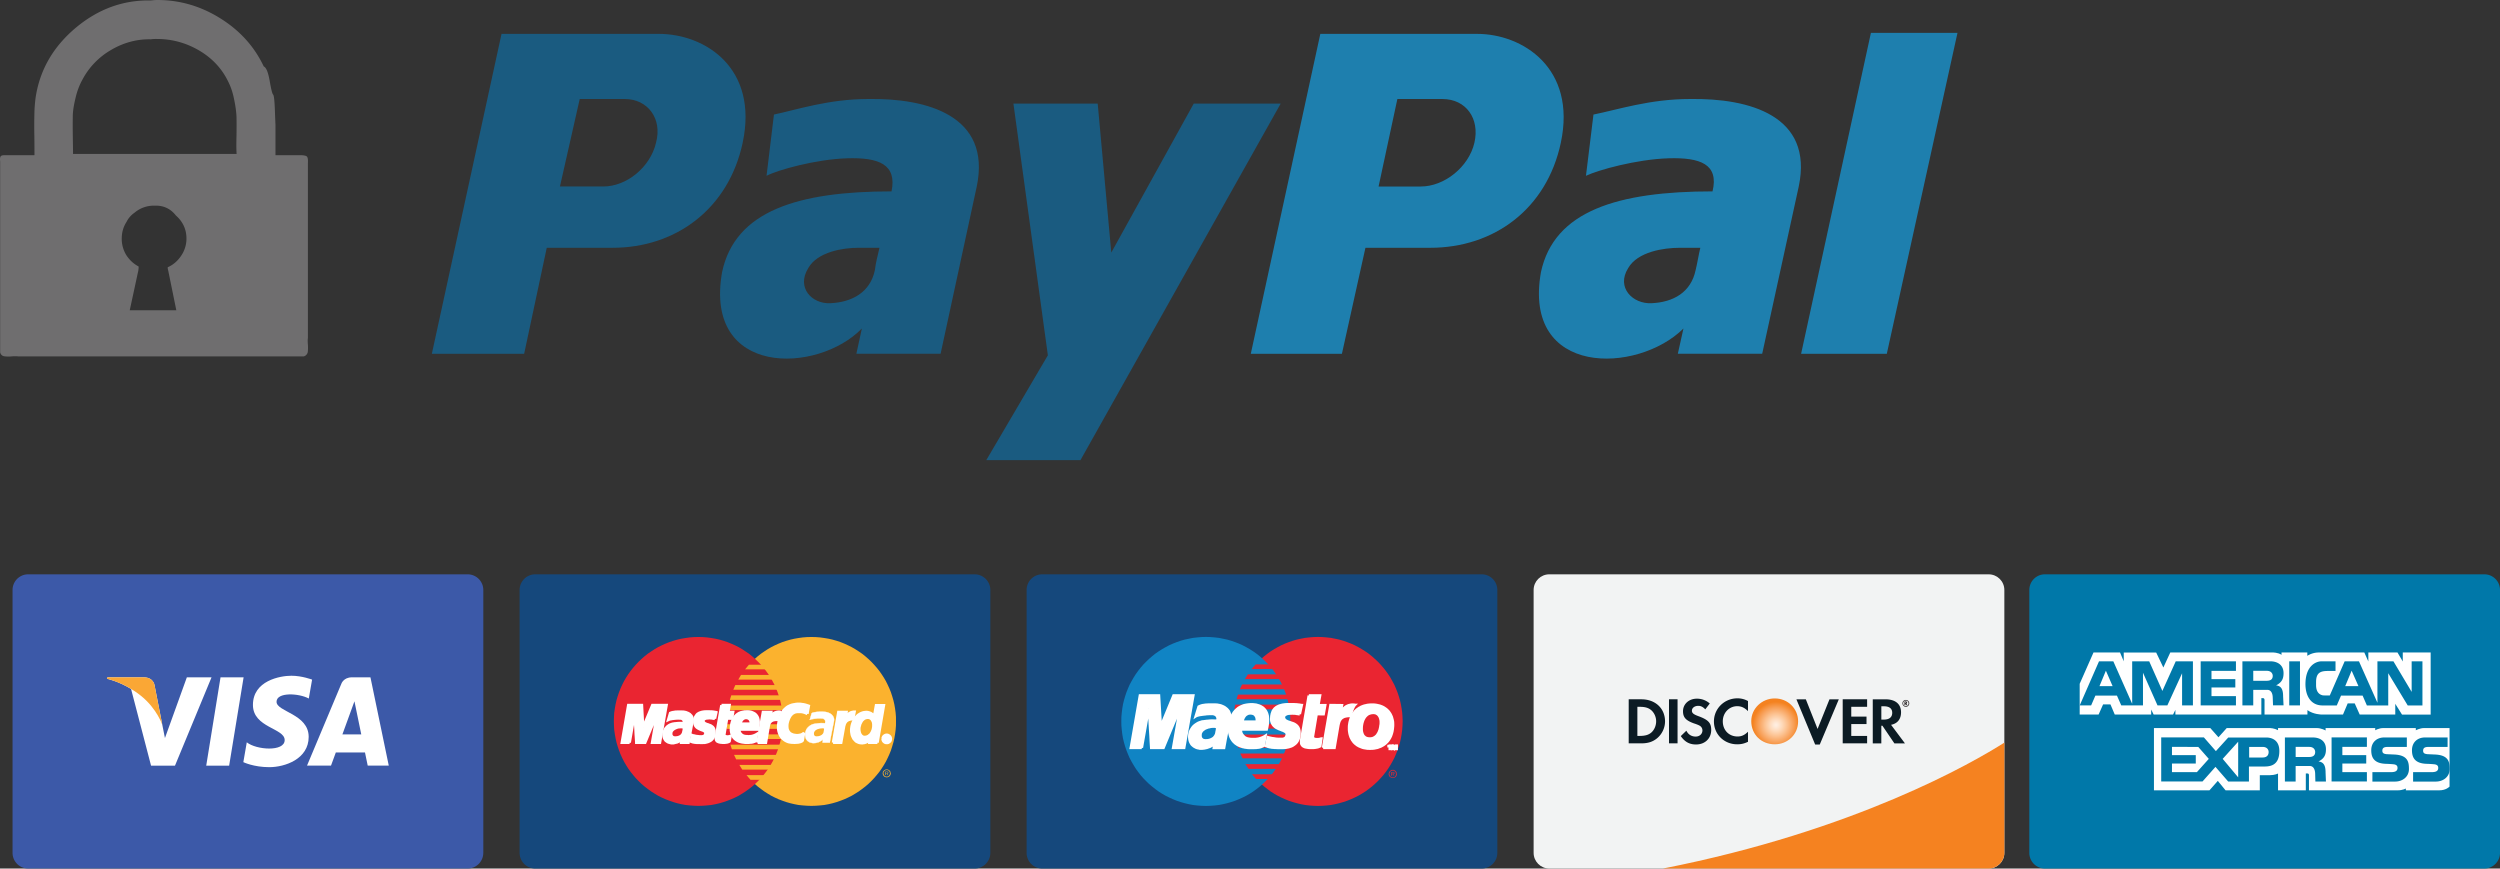 <svg xmlns="http://www.w3.org/2000/svg" xmlns:xlink="http://www.w3.org/1999/xlink" width="200.594" height="69.69"><rect width="100%" height="100%" fill="#333333" stroke="none"/><path fill="#6F6E6F" d="M24.705 27.656c-.021-.247-.021-.414 0-.525V13.096c.019-.295-.011-.486-.093-.547-.09-.066-.265-.096-.523-.096h-1.985v-2.431s-.019-.382-.048-1.17c-.026-.775-.076-1.202-.142-1.263-.069-.061-.162-.438-.279-1.122-.122-.677-.276-1.053-.472-1.136-.759-1.605-1.921-2.887-3.5-3.869C16.1.488 14.423 0 12.616 0c-.175 0-.345.021-.517.037-2.214-.045-4.217.685-6.017 2.189-1.793 1.508-2.863 3.341-3.21 5.512-.067.456-.106.942-.114 1.473a40.435 40.435 0 0 0 0 1.778c.008.642.008 1.13.008 1.465H.34c-.151 0-.257.034-.295.106-.042.08-.058.202-.034.374v15.338c.045.17.149.276.31.313a2.6 2.6 0 0 0 .618.011 2.85 2.85 0 0 1 .533 0h22.906a.46.46 0 0 0 .316-.342c.019-.158.03-.368.011-.598M14.537 20.52c-.284.422-.64.73-1.08.923 0 .093.011.178.04.263l.65 3.19H10.41l.653-3.022c.048-.178.061-.337.061-.491a2.594 2.594 0 0 1-.992-.918 2.486 2.486 0 0 1-.364-1.316c0-.486.117-.929.385-1.345.146-.3.361-.541.648-.743a2.39 2.39 0 0 1 1.555-.56h.162c.653 0 1.184.268 1.598.791.56.494.846 1.114.846 1.857-.001.49-.144.952-.425 1.371M5.86 12.35c0-.305-.008-.796-.019-1.478a53.187 53.187 0 0 1 0-1.613c.011-.382.085-.846.218-1.39.125-.547.308-1.03.547-1.465a5.984 5.984 0 0 1 2.293-2.388c1-.592 2.075-.886 3.2-.862a3.15 3.15 0 0 1 .488-.027c1.191 0 2.309.297 3.365.908 1.04.605 1.842 1.441 2.354 2.505.218.427.379.908.48 1.441.114.528.172.992.191 1.382.008.39.008.9 0 1.534-.019.647-.013 1.125.008 1.454H5.86z"/><path fill-rule="evenodd" clip-rule="evenodd" fill="#1E7FAE" d="M135.602 7.944c-3.235 0-5.79.857-7.746 1.247l-.602 4.914c.979-.467 4.063-1.324 6.621-1.404 2.555-.077 4.06.47 3.535 2.654-7.597 0-12.711 1.56-13.767 6.477-1.502 8.422 7.748 8.189 11.434 4.524l-.451 2.027h6.769l2.932-13.419c1.202-5.696-3.988-7.097-8.725-7.02m.451 13.73c-.377 1.796-1.805 2.577-3.535 2.654-1.502.077-2.858-1.25-1.881-2.81.754-1.324 2.861-1.637 4.14-1.637h1.653c-.151.625-.226 1.172-.377 1.793m14.064-19.037l-5.6 25.748h6.876l5.671-25.748zm-31.589.081h-12.589l-5.578 25.668h7.311l1.887-8.505h5.201c5.124 0 9.349-3.121 10.476-8.425 1.282-6.011-3.091-8.738-6.708-8.738m-.226 8.738c-.454 1.948-2.412 3.508-4.299 3.508h-3.389l1.507-7.019h3.617c1.885 0 3.015 1.56 2.564 3.511"/><path fill-rule="evenodd" clip-rule="evenodd" fill="#1A5B80" d="M69.678 7.944c-3.192 0-5.724.857-7.578 1.247l-.594 4.914c.894-.467 3.938-1.324 6.464-1.404 2.526-.077 4.012.47 3.566 2.654-7.502 0-12.557 1.56-13.597 6.477-1.486 8.422 7.653 8.189 11.217 4.524l-.443 2.027h6.759l2.9-13.419c1.186-5.696-4.016-7.097-8.694-7.02m.52 13.73c-.372 1.796-1.858 2.577-3.567 2.654-1.486.077-2.749-1.25-1.783-2.81.743-1.324 2.823-1.637 4.012-1.637h1.709c-.148.625-.296 1.172-.371 1.793M81.315 8.312h6.762l1.09 11.955 6.616-11.955h6.976L86.694 36.92h-7.557l4.941-8.411zM52.862 2.718h-12.62l-5.591 25.668h7.406l1.813-8.505h5.289c5.066 0 9.298-3.121 10.431-8.425 1.283-6.011-3.026-8.738-6.728-8.738m-.225 8.738c-.454 1.948-2.343 3.508-4.233 3.508h-3.476l1.587-7.019h3.627c1.815 0 3.023 1.56 2.495 3.511"/><path fill="#3C59A8" d="M38.778 68.43c0 .695-.565 1.26-1.261 1.26H2.265a1.26 1.26 0 0 1-1.258-1.26V47.342c0-.701.563-1.26 1.258-1.26h35.253c.695 0 1.261.56 1.261 1.26V68.43z"/><path fill="#FFF" d="M18.386 61.433h-1.839l1.147-7.085h1.852zm-3.394-7.085l-1.757 4.872-.21-1.053-.626-3.187s-.072-.632-.87-.632H8.623l-.04.114s.894.186 1.932.815l1.605 6.156h1.921l2.932-7.085h-1.981zm14.512 7.084h1.69l-1.47-7.085h-1.486c-.685 0-.852.525-.852.525l-2.752 6.56h1.924l.387-1.056h2.34l.219 1.056zm-2.03-2.507l.966-2.654.547 2.654h-1.513zm-2.697-2.877l.265-1.518s-.815-.31-1.661-.31c-.913 0-3.086.398-3.086 2.34 0 1.836 2.547 1.858 2.547 2.821 0 .963-2.287.793-3.041.18l-.276 1.592s.825.403 2.083.403c1.255 0 3.16-.653 3.16-2.431 0-1.844-2.579-2.011-2.579-2.813 0-.797 1.8-.694 2.588-.264"/><path fill="#FAA735" d="M13.025 58.168l-.624-3.187s-.074-.632-.87-.632H8.622l-.04.114s1.401.289 2.741 1.377c1.282 1.038 1.702 2.328 1.702 2.328"/><path fill="#15487C" d="M120.142 68.43a1.26 1.26 0 0 1-1.261 1.26h-35.25a1.26 1.26 0 0 1-1.258-1.26V47.342c0-.701.562-1.26 1.258-1.26h35.25c.698 0 1.261.56 1.261 1.26V68.43z"/><path fill="#EA2531" d="M105.752 64.667l.35-.011.345-.026.34-.04.335-.064.328-.077.324-.092.311-.104.313-.125.3-.135.292-.146.283-.164.279-.176.266-.193.257-.202.244-.212.239-.228.22-.234.215-.244.202-.258.188-.265.178-.279.159-.281.157-.294.13-.3.122-.308.109-.316.092-.321.075-.332.058-.331.045-.343.024-.342.013-.353-.013-.345-.024-.347-.045-.332-.058-.332-.075-.331-.092-.316-.109-.319-.122-.305-.13-.3-.157-.289-.159-.287-.178-.273-.188-.265-.202-.255-.215-.247-.22-.233-.239-.223-.244-.218-.257-.204-.266-.186-.279-.175-.283-.162-.292-.154-.3-.135-.313-.119-.311-.109-.324-.093-.328-.069-.335-.066-.34-.038-.345-.029-.35-.01-.345.01-.35.029-.34.038-.334.066-.326.069-.324.093-.316.109-.308.119-.3.135-.292.154-.283.162-.279.175-.257.186-.26.204-.245.218-.236.223-.223.233-.215.247-.199.255-.191.265-.177.273-.16.287-.151.289-.135.3-.117.305-.106.319-.093.316-.072.331-.063.332-.043.332-.029.347-.008.345.008.353.029.342.043.343.063.331.072.332.093.321.106.316.117.308.135.3.151.294.16.281.177.279.191.265.199.258.215.244.223.234.236.228.245.212.26.202.257.193.279.176.283.164.292.146.3.135.308.125.316.104.324.092.326.077.334.064.34.04.35.026z"/><path fill="#1084C4" d="M96.763 64.667l.347-.011.348-.026.34-.04.331-.064.329-.077.321-.092.316-.104.308-.125.3-.135.292-.146.284-.164.276-.176.265-.193.257-.202.245-.212.238-.228.221-.234.215-.244.201-.258.183-.265.181-.279.162-.281.148-.294.136-.3.122-.308.103-.316.09-.321.08-.332.058-.331.045-.343.024-.342.006-.353-.006-.345-.024-.347-.045-.332-.058-.332-.08-.331-.09-.316-.103-.319-.122-.305-.136-.3-.148-.289-.162-.287-.181-.273-.183-.265-.201-.255-.215-.247-.221-.233-.238-.223-.245-.218-.257-.204-.265-.186-.276-.175-.284-.162-.292-.154-.3-.135-.308-.119-.316-.109-.321-.093-.329-.069-.331-.066-.34-.038-.348-.029-.347-.01-.356.01-.342.029-.342.038-.332.066-.327.069-.326.093-.313.109-.308.119-.3.135-.294.154-.284.162-.276.175-.266.186-.254.204-.25.218-.233.223-.229.233-.212.247-.199.255-.191.265-.172.273-.165.287-.156.289-.13.3-.123.305-.106.319-.092.316-.08.331-.056.332-.04.332-.031.347-.006.345.006.353.031.342.04.343.056.331.08.332.092.321.106.316.123.308.13.3.156.294.165.281.172.279.191.265.199.258.212.244.229.234.233.228.25.212.254.202.266.193.276.176.284.164.294.146.3.135.308.125.313.104.326.092.327.077.332.064.342.04.342.026z"/><path fill="#EA2531" d="M100.422 53.685h3.436v-.375h-3.105zm-.539.808h3.975v-.385h-3.734zm-.405.814h4.379v-.385h-4.198zm-.261.803h4.641v-.379h-4.527zm-.174.804h4.813v-.38h-4.739zm-.031 1.555h4.845v-.38h-4.882zm.114.849h4.731v-.379h-4.803zm.231.685h4.5v-.375H99.24zm.342.844h4.158v-.384h-4.341zm.482.845h3.677v-.379h-3.932zm.606.814h3.038v-.38h-3.369zm10.64-.467l.021-.066.035-.053.034-.045.056-.043.05-.031.064-.027h.135l.062.027.052.031.051.043.04.045.029.053.021.066h-.069l-.013-.047-.029-.045-.03-.038-.037-.034-.047-.021-.046-.022h-.108l-.051.022-.045.021-.04.034-.029.038-.026.045-.016.047z"/><path fill="#EA2531" d="M111.632 62.039v-.087h.133l.026.005h.027l.021.011.013.005.019.013.013.011.003.021.002.021h-.055l-.006-.016-.002-.005-.003-.01-.019-.011h-.008l-.008-.005h-.092v.047zm-.21.057l.005-.055h.064v.002l-.003.053zm.21 0v-.055h.064v.04h.103l.013-.011h.011l.003-.011.008-.005v-.013h.055l-.002.013-.003.016-.005.016-.008.01zm.381 0l-.006-.053v-.002h.069l.003.055zm-.591 0v.011l.005.061.021.064.032.056.037.047.056.037.051.03.063.021.067.005.069-.005.061-.021.053-.03.05-.037.04-.047.029-.056.021-.064.003-.061v-.011h-.066v.011l-.006.056-.013.053-.029.045-.029.042-.037.032-.048.027-.045.013h-.109l-.05-.013-.045-.027-.04-.032-.029-.042-.027-.045-.016-.053-.003-.056v-.011z"/><path fill="#EA2531" d="M111.632 62.096v.136h.064v-.114h.058l.069.114h.056l-.085-.114h.024l.018-.006.016-.005.011-.011h.008z"/><path fill="#FFF" d="M104.283 57.302h-.046l-.039-.01-.045-.006-.038-.005-.039-.005-.043-.006-.042-.01-.04-.005-.051-.006h-.047l-.059-.002-.058-.006h-.064l-.077.006-.079.002-.091.006-.063.005-.061.016-.059.016-.047.026-.045.021-.04.024-.035.032-.024.032-.024.037-.013.04-.002.037v.04l.008.042.015.043.022.04.032.042.066.061.077.043.085.042.1.035.099.031.103.038.109.034.103.042.093.054.091.066.082.082.069.098.053.125.032.141.008.164-.008.205-.024.148-.043.135-.053.12-.061.103-.079.099-.083.076-.092.069-.093.062-.104.053-.106.034-.111.037-.109.021-.109.022-.109.01-.101.006h-.48l-.101-.006h-.095l-.085-.01-.082-.006-.072-.005-.064-.011-.064-.015-.055-.006-.061-.016-.051-.016-.058-.013-.048-.026-.058-.016.135-.701.037.011.035.005.045.016.05.011.064.01.064.021.074.008.077.011.077.011.087.016.085.01.093.005.09.006h.284l.088-.016.072-.027.061-.034.045-.043.026-.042.03-.056.013-.048.016-.045.008-.053-.003-.045-.011-.042-.013-.038-.026-.029-.032-.032-.043-.031-.039-.032-.046-.019-.05-.026-.053-.027-.061-.016-.059-.029-.063-.021-.064-.027-.064-.021-.061-.032-.061-.024-.063-.037-.064-.032-.053-.039-.056-.048-.048-.045-.05-.053-.042-.061-.035-.059-.034-.066-.024-.074-.021-.083-.011-.087v-.098l.008-.104.003-.064.007-.066.014-.064.01-.055.014-.059.021-.05.016-.053.021-.051.018-.047.03-.046.029-.042.032-.042.029-.04.04-.043.04-.029.039-.037.048-.032.04-.026.053-.024.053-.027.058-.026.059-.022.061-.016.069-.018.074-.021.072-.011.077-.011.079-.01.083-.006.09-.005h.509l.091.005.074.006h.069l.069.01.056.006.05.005.042.005.046.006.034.01.032.006h.029l.029.01h.019z"/><path fill="none" stroke="#FFF" stroke-width=".215" d="M104.283 57.302h-.046l-.039-.01-.045-.006-.038-.005-.039-.005-.043-.006-.042-.01-.04-.005-.051-.006h-.047l-.059-.002-.058-.006h-.064l-.077.006-.079.002-.091.006-.063.005-.061.016-.059.016-.047.026-.045.021-.04.024-.035.032-.024.032-.024.037-.013.04-.002.037v.04l.008.042.015.043.022.04.032.042.066.061.077.043.085.042.1.035.099.031.103.038.109.034.103.042.093.054.091.066.082.082.069.098.053.125.032.141.008.164-.008.205-.024.148-.043.135-.053.12-.061.103-.079.099-.083.076-.092.069-.093.062-.104.053-.106.034-.111.037-.109.021-.109.022-.109.01-.101.006h-.48l-.101-.006h-.095l-.085-.01-.082-.006-.072-.005-.064-.011-.064-.015-.055-.006-.061-.016-.051-.016-.058-.013-.048-.026-.058-.016.135-.701.037.011.035.005.045.016.05.011.064.01.064.021.074.008.077.011.077.011.087.016.085.01.093.005.09.006h.284l.088-.016.072-.027.061-.034.045-.043.026-.042.03-.056.013-.048.016-.045.008-.053-.003-.045-.011-.042-.013-.038-.026-.029-.032-.032-.043-.031-.039-.032-.046-.019-.05-.026-.053-.027-.061-.016-.059-.029-.063-.021-.064-.027-.064-.021-.061-.032-.061-.024-.063-.037-.064-.032-.053-.039-.056-.048-.048-.045-.05-.053-.042-.061-.035-.059-.034-.066-.024-.074-.021-.083-.011-.087v-.098l.008-.104.003-.064.007-.066.014-.064.01-.055.014-.059.021-.05.016-.053.021-.051.018-.047.03-.046.029-.042.032-.042.029-.04.04-.043.04-.029.039-.037.048-.032.04-.026.053-.024.053-.027.058-.026.059-.022.061-.016.069-.018.074-.021.072-.011.077-.011.079-.01.083-.006.09-.005h.509l.091.005.074.006h.069l.069.01.056.006.05.005.042.005.046.006.034.01.032.006h.029l.029.01h.019l-.159.719"/><path fill="#FFF" d="M105.019 55.81h.894l-.138.782h.549l-.125.709-.562-.008-.295 1.778-.008.034v.032l.008.032.011.024.011.021.016.021.021.022.016.016.029.01.029.008.029.011.027.005.04.005.037.006h.148l.059-.006.058-.01.053-.011.032-.008.032-.01.021-.011h.005l-.09.605-.026.016-.024.01-.022.011-.023.011-.027.005-.026.011-.03.016-.031.005-.027.008-.037.005-.035.005-.042.011-.045.005-.043.006-.05.005-.053.005h-.239l-.127-.005-.117-.016-.096-.016-.09-.018-.074-.032-.061-.032-.056-.04-.037-.042-.034-.048-.027-.051-.016-.058-.003-.056-.005-.069.005-.071.003-.072.011-.08z"/><path fill="none" stroke="#FFF" stroke-width=".215" d="M105.019 55.81h.894l-.138.782h.549l-.125.709-.562-.008-.295 1.778-.008.034v.032l.008.032.011.024.011.021.016.021.021.022.016.016.029.01.029.008.029.011.027.005.04.005.037.006h.148l.059-.006.058-.01.053-.011.032-.008.032-.01.021-.011h.005l-.09.605-.026.016-.024.01-.022.011-.023.011-.027.005-.026.011-.03.016-.031.005-.027.008-.037.005-.035.005-.042.011-.045.005-.043.006-.05.005-.053.005h-.239l-.127-.005-.117-.016-.096-.016-.09-.018-.074-.032-.061-.032-.056-.04-.037-.042-.034-.048-.027-.051-.016-.058-.003-.056-.005-.069.005-.071.003-.072.011-.08.597-3.486"/><path fill="#FFF" d="M99.572 58.515l-.011.053v.061l.003.056.013.064.016.055.029.064.032.056.037.053.043.05.05.053.051.051.055.042.059.032.063.029.067.022.066.015.082.016.077.011.085.005.08.006h.257l.085-.011.085-.011.09-.016.085-.021.093-.029.088-.032.095-.042.09-.045.093-.059-.135.794-.056.026-.053.021-.04.019-.053.016-.045.026-.053.006-.048.016-.058.01-.053.006-.064.005-.072.011h-.071l-.083.005h-.453l-.075-.005-.079-.011-.085-.011-.082-.01-.08-.022-.08-.015-.079-.027-.074-.024-.075-.026-.077-.038-.077-.034-.069-.042-.069-.048-.066-.045-.058-.053-.064-.061-.056-.059-.05-.066-.051-.077-.047-.074-.043-.083-.032-.087-.029-.088-.026-.103-.022-.101-.013-.114-.008-.112v-.119l.005-.135.008-.13.008-.054.011-.05.005-.053.016-.061.005-.058.016-.061.024-.067.016-.063.016-.072.027-.064.029-.071.034-.067.032-.069.04-.066.045-.072.043-.069.053-.061.053-.069.058-.056.064-.063.069-.056.071-.058.075-.045.09-.048.09-.04.088-.037.103-.037.109-.024.114-.021.122-.016.125-.011.13-.005h.064l.058.005.069.005.061.011.066.005.072.011.061.021.064.019.063.016.064.026.066.027.056.029.061.037.059.037.053.04.05.053.051.05.047.059.043.061.039.064.032.071.035.075.024.087.024.082.015.093.008.098.006.104v.114l-.006.114-.008.125-.021.13-.026.146-.043.191H99.32l.138-.618h1.385l.01-.088v-.077l-.01-.072-.008-.063-.016-.061-.027-.053-.029-.051-.032-.048-.034-.039-.045-.038-.043-.026-.05-.021-.051-.016-.053-.013-.055-.006-.059-.005h-.061l-.061.011-.053.007-.058.022-.045.021-.053.037-.051.029-.04.037-.042.048-.032.045-.037.053-.027.051-.031.063-.019.056-.019.069-.013.067z"/><path fill="none" stroke="#FFF" stroke-width=".215" d="M99.572 58.515l-.011.053v.061l.003.056.013.064.016.055.029.064.032.056.037.053.043.05.05.053.051.051.055.042.059.032.063.029.067.022.066.015.082.016.077.011.085.005.08.006h.257l.085-.011.085-.011.09-.016.085-.021.093-.029.088-.032.095-.042.09-.045.093-.059-.135.794-.056.026-.053.021-.04.019-.053.016-.045.026-.053.006-.048.016-.058.01-.053.006-.064.005-.072.011h-.071l-.083.005h-.453l-.075-.005-.079-.011-.085-.011-.082-.01-.08-.022-.08-.015-.079-.027-.074-.024-.075-.026-.077-.038-.077-.034-.069-.042-.069-.048-.066-.045-.058-.053-.064-.061-.056-.059-.05-.066-.051-.077-.047-.074-.043-.083-.032-.087-.029-.088-.026-.103-.022-.101-.013-.114-.008-.112v-.119l.005-.135.008-.13.008-.054.011-.05.005-.053.016-.061.005-.058.016-.061.024-.067.016-.063.016-.072.027-.064.029-.071.034-.067.032-.069.04-.066.045-.072.043-.069.053-.061.053-.069.058-.056.064-.063.069-.056.071-.058.075-.045.09-.048.09-.04.088-.037.103-.037.109-.024.114-.021.122-.016.125-.011.13-.005h.064l.058.005.069.005.061.011.066.005.072.011.061.021.064.019.063.016.064.026.066.027.056.029.061.037.059.037.053.04.05.053.051.05.047.059.043.061.039.064.032.071.035.075.024.087.024.082.015.093.008.098.006.104v.114l-.006.114-.008.125-.021.13-.026.146-.043.191H99.32l.138-.618h1.385l.01-.088v-.077l-.01-.072-.008-.063-.016-.061-.027-.053-.029-.051-.032-.048-.034-.039-.045-.038-.043-.026-.05-.021-.051-.016-.053-.013-.055-.006-.059-.005h-.061l-.061.011-.053.007-.058.022-.045.021-.053.037-.051.029-.04.037-.042.048-.032.045-.037.053-.027.051-.031.063-.019.056-.019.069-.013.067-.127.668"/><path fill="#FFF" d="M98.338 59.298l-.127.706h-.81l.011-.069.005-.061.014-.064.008-.051.007-.053.009-.034.007-.027.014-.016-.045.048-.054.045-.06.053-.072.04-.069.043-.085.047-.082.03-.088.031-.09.032-.096.019-.093.021-.092.011-.099.01h-.175l-.087-.021-.114-.021-.101-.035-.09-.047-.08-.045-.069-.054-.064-.055-.055-.059-.043-.066-.037-.069-.035-.072-.023-.066-.019-.074-.016-.072-.005-.072-.008-.074v-.066l.01-.125.019-.125.027-.114.045-.098.053-.103.058-.093.069-.093.072-.08.082-.071.085-.061.098-.064.098-.056.101-.042.104-.032.106-.035.109-.01h.023l.024-.006.032-.005.035-.005.047-.006.051-.005.053-.01h.05l.056-.006.056-.005.058-.005.045-.006h.043l.042-.005h.151l.045.005h.2l.029.006h.018l.016.005h.029l.006-.021.013-.056.016-.064v-.055l-.005-.038-.011-.039-.011-.038-.015-.031-.014-.035-.024-.026-.024-.027-.026-.032-.029-.016-.03-.018-.031-.016-.035-.016-.037-.011-.035-.01-.037-.011h-.042l-.088-.005-.1.005h-.096l-.103.005-.104.006-.098.016-.104.01-.101.011-.098.016-.09.01-.08.014-.079.021-.074.016-.054.021-.05.016-.032.021.234-.759.066-.034.069-.027.074-.026.075-.022.074-.013.082-.01.088-.016.085-.006.087-.005.091-.005h.504l.114.005.087.005.099.022.1.018.096.027.103.042.101.045.093.053.088.067.085.069.069.077.066.082.048.098.037.104.021.114v.124l-.018.13z"/><path fill="none" stroke="#FFF" stroke-width=".215" d="M98.338 59.298l-.127.706h-.81l.011-.069.005-.061.014-.064.008-.051.007-.053.009-.034.007-.027.014-.016-.045.048-.054.045-.06.053-.072.04-.069.043-.085.047-.082.03-.088.031-.09.032-.096.019-.093.021-.092.011-.099.01h-.175l-.087-.021-.114-.021-.101-.035-.09-.047-.08-.045-.069-.054-.064-.055-.055-.059-.043-.066-.037-.069-.035-.072-.023-.066-.019-.074-.016-.072-.005-.072-.008-.074v-.066l.01-.125.019-.125.027-.114.045-.098.053-.103.058-.093.069-.093.072-.08.082-.071.085-.061.098-.064.098-.056.101-.042.104-.032.106-.035.109-.01h.023l.024-.006.032-.005.035-.005.047-.006.051-.005.053-.01h.05l.056-.006.056-.005.058-.005.045-.006h.043l.042-.005h.151l.045.005h.2l.029.006h.018l.016.005h.029l.006-.021.013-.056.016-.064v-.055l-.005-.038-.011-.039-.011-.038-.015-.031-.014-.035-.024-.026-.024-.027-.026-.032-.029-.016-.03-.018-.031-.016-.035-.016-.037-.011-.035-.01-.037-.011h-.042l-.088-.005-.1.005h-.096l-.103.005-.104.006-.098.016-.104.01-.101.011-.098.016-.09.01-.08.014-.079.021-.074.016-.054.021-.05.016-.032.021.234-.759.066-.034.069-.027.074-.026.075-.022.074-.013.082-.01.088-.016.085-.006.087-.005.091-.005h.504l.114.005.087.005.099.022.1.018.096.027.103.042.101.045.093.053.088.067.085.069.069.077.066.082.048.098.037.104.021.114v.124l-.018.13-.327 1.675"/><path fill="#1084C4" d="M97.563 58.453v-.011l-.016-.016-.021-.01-.026-.006-.043-.01h-.133l-.05.005-.056.005-.047.006-.056.01-.048.016-.042.006-.043.005-.034.016-.019.005-.032.011-.029.01-.037.014-.037.015-.043.016-.042.027-.045.032-.043.029-.04.027-.037.042-.032.034-.031.048-.024.048-.022.05-.005.048-.005.109.01.088.03.066.042.048.048.037.056.018.053.011.055.005.093-.005.091-.005.082-.016.071-.019.067-.026.058-.027.056-.032.048-.029.042-.032.035-.042.031-.04.024-.032.024-.037.016-.04.019-.032.01-.031.014-.051.008-.048.008-.055.01-.053.013-.056.008-.053.008-.045z"/><path fill="#FFF" d="M91.611 60.003h-.87l.729-4.193h1.518l.146 2.502 1.032-2.502h1.577l-.735 4.193h-.873l.552-3.137h-.035l-1.3 3.137h-.974l-.008-.13-.021-.348-.024-.496-.037-.571-.032-.57-.032-.507-.018-.358-.006-.157h-.05.013z"/><path fill="none" stroke="#FFF" stroke-width=".215" d="M91.611 60.003h-.87l.729-4.193h1.518l.146 2.502 1.032-2.502h1.577l-.735 4.193h-.873l.552-3.137h-.035l-1.3 3.137h-.974l-.008-.13-.021-.348-.024-.496-.037-.571-.032-.57-.032-.507-.018-.358-.006-.157h-.05.013l-.552 3.137"/><path fill="#FFF" d="M106.167 60.003h.904l.308-1.81.016-.067.014-.071.023-.069.016-.061.03-.075.031-.055.038-.059.037-.05.05-.053.058-.04.075-.048.071-.034.091-.027.098-.021.114-.016.125-.005h.063l.011.005h.029v-.01l.011-.04.01-.053.022-.077.016-.08.026-.087.029-.093.032-.083.027-.063.026-.061.027-.059.034-.055.024-.048.029-.04.013-.021.006-.006h-.006l-.013-.01-.01-.005-.027-.006h-.05l-.024-.005h-.021l-.099.005-.09.011-.077.021-.079.016-.072.032-.064.029-.063.032-.051.037-.061.045-.048.048-.05.045-.048.053-.042.061-.048.058-.048.062-.048.063.107-.57-.908-.011z"/><path fill="none" stroke="#FFF" stroke-width=".215" d="M106.167 60.003h.904l.308-1.81.016-.067.014-.071.023-.069.016-.061.03-.075.031-.055.038-.059.037-.05.05-.053.058-.04.075-.048.071-.034.091-.027.098-.021.114-.016.125-.005h.063l.011.005h.029v-.01l.011-.04.01-.053.022-.077.016-.08.026-.087.029-.093.032-.083.027-.063.026-.061.027-.059.034-.055.024-.048.029-.04.013-.021.006-.006h-.006l-.013-.01-.01-.005-.027-.006h-.05l-.024-.005h-.021l-.099.005-.09.011-.077.021-.079.016-.072.032-.064.029-.063.032-.051.037-.061.045-.048.048-.05.045-.048.053-.042.061-.048.058-.048.062-.048.063.107-.57-.908-.011-.594 3.421"/><path fill="#FFF" d="M110.09 56.546h.098l.096.005.095.011.099.016.087.021.085.018.08.022.082.031.082.032.072.035.077.042.063.043.067.045.063.048.056.05.058.058.056.056.048.064.045.066.04.061.04.069.034.077.035.072.026.074.021.082.024.083.019.084.016.083.008.087.002.093.003.093-.003.093-.01.114-.011.114-.016.101-.018.103-.027.104-.026.088-.032.092-.029.083-.043.085-.042.082-.045.071-.046.072-.053.074-.058.067-.056.053-.058.061-.061.053-.069.05-.066.048-.072.04-.074.042-.075.038-.079.029-.077.026-.074.032-.088.021-.088.016-.079.019-.09.01-.091.011h-.09l-.095.005-.093-.005h-.088l-.087-.011-.083-.015-.09-.014-.082-.016-.08-.021-.079-.032-.083-.032-.066-.029-.074-.032-.069-.042-.069-.04-.064-.053-.061-.045-.056-.053-.058-.056-.048-.058-.045-.067-.051-.063-.037-.072-.042-.072-.037-.079-.027-.077-.026-.077-.027-.093-.018-.085-.016-.098-.014-.093-.005-.093v-.207l.005-.109.014-.103.016-.104.018-.09.027-.098.026-.093.027-.082.032-.082.037-.085.04-.083.042-.071.05-.072.048-.063.056-.067.053-.069.058-.056.061-.058.067-.05.064-.043.071-.05.077-.037.069-.043.082-.034.08-.032.082-.027.082-.021.088-.018.088-.022.092-.01.096-.011.093-.005z"/><path fill="none" stroke="#FFF" stroke-width=".215" d="M110.09 56.546h.098l.096.005.095.011.099.016.087.021.085.018.08.022.082.031.082.032.072.035.077.042.063.043.067.045.063.048.056.05.058.058.056.056.048.064.045.066.04.061.04.069.034.077.035.072.026.074.021.082.024.083.019.084.016.083.008.087.002.093.003.093-.003.093-.01.114-.011.114-.016.101-.018.103-.027.104-.026.088-.032.092-.029.083-.043.085-.042.082-.045.071-.046.072-.053.074-.058.067-.056.053-.058.061-.061.053-.069.05-.066.048-.072.04-.074.042-.075.038-.079.029-.077.026-.074.032-.088.021-.088.016-.079.019-.09.01-.091.011h-.09l-.095.005-.093-.005h-.088l-.087-.011-.083-.015-.09-.014-.082-.016-.08-.021-.079-.032-.083-.032-.066-.029-.074-.032-.069-.042-.069-.04-.064-.053-.061-.045-.056-.053-.058-.056-.048-.058-.045-.067-.051-.063-.037-.072-.042-.072-.037-.079-.027-.077-.026-.077-.027-.093-.018-.085-.016-.098-.014-.093-.005-.093v-.207l.005-.109.014-.103.016-.104.018-.09.027-.098.026-.093.027-.082.032-.082.037-.085.04-.083.042-.071.05-.072.048-.063.056-.067.053-.069.058-.056.061-.058.067-.05.064-.043.071-.05.077-.037.069-.043.082-.034.08-.032.082-.027.082-.021.088-.018.088-.022.092-.01.096-.011.093-.005h.098"/><path fill="#FFF" d="M111.422 59.837h.26v.032h-.103v.217h-.062v-.217h-.095z"/><path fill="none" stroke="#FFF" stroke-width=".215" d="M111.422 59.837h.26v.032h-.103v.217h-.062v-.217h-.095v-.032"/><path fill="#FFF" d="M111.715 59.837h.077l.095.191.096-.191h.079v.249h-.061v-.194l-.09.194h-.048l-.092-.194v.194h-.056z"/><path fill="none" stroke="#FFF" stroke-width=".215" d="M111.715 59.837h.077l.095.191.096-.191h.079v.249h-.061v-.194l-.09.194h-.048l-.092-.194v.194h-.056v-.249"/><path fill="#EA2531" d="M109.377 58.184l-.016.119-.005.125v.098l.005.103.016.088.022.077.024.069.029.061.04.064.045.039.042.043.053.032.056.024.064.015.061.011.063.005h.085l.069-.01.067-.011.074-.029.055-.032.067-.042.05-.045.059-.054.042-.066.048-.074.042-.077.032-.082.037-.093.027-.109.024-.114.016-.125.018-.093.003-.093v-.09l-.003-.087-.018-.072-.014-.077-.026-.069-.027-.066-.037-.053-.037-.051-.05-.048-.048-.031-.058-.035-.064-.016-.066-.01h-.072l-.093.005-.088.021-.074.021-.074.03-.072.047-.058.051-.059.058-.047.056-.046.069-.039.071-.037.072-.03.08-.024.077-.023.071-.016.08z"/><path fill="#15487C" d="M79.462 68.43c0 .695-.565 1.26-1.261 1.26H42.947a1.26 1.26 0 0 1-1.255-1.26V47.342c0-.695.565-1.26 1.255-1.26h35.255c.695 0 1.261.565 1.261 1.26V68.43z"/><path fill-rule="evenodd" clip-rule="evenodd" fill="#FBB22E" d="M65.106 64.662l.351-.011.345-.026.339-.035.337-.063.327-.077.323-.093.313-.109.311-.119.297-.136.295-.146.281-.17.281-.175.263-.193.257-.197.247-.212.236-.228.223-.234.215-.249.204-.252.186-.266.178-.278.165-.282.145-.294.138-.3.123-.308.103-.321.093-.316.077-.331.058-.332.045-.342.027-.343.002-.353-.002-.344-.027-.343-.045-.337-.058-.332-.077-.331-.093-.316-.103-.318-.123-.306-.138-.299-.145-.295-.165-.281-.178-.274-.186-.265-.204-.255-.215-.244-.223-.236-.236-.223-.247-.217-.257-.205-.263-.18-.281-.181-.281-.162-.295-.148-.297-.135-.311-.125-.313-.104-.323-.093-.327-.074-.337-.056-.339-.047-.345-.027-.351-.008-.35.008-.342.027-.34.047-.329.056-.326.074-.324.093-.316.104-.31.125-.298.135-.291.148-.282.162-.273.181-.263.18-.26.205-.244.217-.239.223-.22.236-.215.244-.199.255-.188.265-.176.274-.161.281-.152.295-.132.299-.128.306-.1.318-.091.316-.077.331-.061.332-.042.337-.027.343-.008.344.008.353.027.343.042.342.061.332.077.331.091.316.1.321.128.308.132.3.152.294.161.282.176.278.188.266.199.252.215.249.22.234.239.228.244.212.26.197.263.193.273.175.282.17.291.146.298.136.31.119.316.109.324.093.326.077.329.063.34.035.342.026z"/><path fill-rule="evenodd" clip-rule="evenodd" fill="#EA2531" d="M56.039 64.662l.35-.011.345-.026.34-.035.334-.063.327-.077.321-.093.31-.109.308-.119.303-.136.294-.146.279-.17.273-.175.268-.193.255-.197.241-.212.236-.228.229-.234.209-.249.199-.252.191-.266.176-.278.159-.282.154-.294.135-.3.119-.308.107-.321.092-.316.075-.331.061-.332.039-.342.024-.343.014-.353-.014-.344-.024-.343-.039-.337-.061-.332-.075-.331-.092-.316-.107-.318-.119-.306-.135-.299-.154-.295-.159-.281-.176-.274-.191-.265-.199-.255-.209-.244-.229-.236-.236-.223-.241-.217-.255-.205-.268-.18-.273-.181-.279-.162-.294-.148-.303-.135-.308-.125-.31-.104-.321-.093-.327-.074-.334-.056-.34-.047-.345-.027-.35-.008-.348.008-.345.027-.336.047-.34.056-.327.074-.321.093-.313.104-.31.125-.303.135-.294.148-.279.162-.276.181-.268.18-.257.205-.247.217-.234.223-.225.236-.212.244-.202.255-.191.265-.175.274-.165.281-.148.295-.136.299-.119.306-.109.318-.093.316-.074.331-.059.332-.05.337-.019.343-.01.344.01.353.019.343.05.342.059.332.074.331.093.316.109.321.119.308.136.3.148.294.165.282.175.278.191.266.202.252.212.249.225.234.234.228.247.212.257.197.268.193.276.175.279.17.294.146.303.136.31.119.313.109.321.093.327.077.34.063.336.035.345.026z"/><path fill-rule="evenodd" clip-rule="evenodd" fill="#FBB22E" d="M59.784 53.706h3.598v-.369h-3.291zm-.545.824h4.145v-.375h-3.927zm-.401.813h4.545v-.374H59zm-.277.814h4.821v-.364h-4.707zm.16 3.96h4.676v-.369h-4.79zm.347.813h4.328v-.363h-4.5zm.488.819h3.839v-.374h-4.073zm.663.819h3.176v-.374h-3.497zm-1.817-5.587h4.981v-.369h-4.909zm3.032 2.317h1.9v-.369h-1.828zm.153-.814h1.746v-.369h-1.682zm-3.311-.368h.496v.369h-.473z"/><path fill-rule="evenodd" clip-rule="evenodd" fill="#FFF" d="M57.356 57.67l-.035-.005-.029-.005-.032-.006h-.029l-.029-.01h-.032l-.027-.011h-.032l-.031-.005-.038-.005h-.04l-.042-.006h-.05l-.051.006-.061.005-.066.005-.048.005-.042.006-.037.016-.035.016-.037.016-.024.015-.024.024-.021.016-.011.027-.016.026-.008.032v.024l.016.032.008.032.016.026.021.029.043.038.058.042.064.024.072.032.071.016.075.032.082.029.069.026.064.043.066.045.055.053.051.072.037.087.024.104.005.119-.005.151-.021.109-.024.093-.035.082-.047.08-.054.066-.06.059-.061.045-.072.042-.074.035-.075.031-.079.022-.08.021-.077.016-.074.005h-.072l-.074.005h-.101l-.09-.005h-.226l-.061-.005-.053-.005-.056-.006-.042-.005-.048-.011-.042-.005-.04-.011-.037-.01-.037-.016-.038-.011-.039-.016.103-.507.024.011.024.005.034.006.037.016h.043l.045.01.048.016.056.008.055.011.061.005.061.005.061.011h.069l.067.005h.069l.066-.005.064-.016.053-.016.042-.024.029-.032.024-.037.019-.029.008-.037.016-.037v-.067l-.021-.058-.038-.04-.055-.042-.069-.037-.08-.03-.09-.031-.088-.038-.093-.045-.084-.047-.083-.056-.071-.074-.059-.088-.037-.098-.024-.125.005-.146.006-.093.018-.082.024-.077.024-.08.043-.061.04-.061.045-.058.055-.05.072-.043.066-.037.083-.029.095-.032.104-.021.111-.016.125-.006h.294l.069.006h.122l.051.005.048.005.042.006.04.005.029.011.029.005h.029l.024.005.019.006h.024l.016.005z"/><path fill="none" stroke="#FFF" stroke-width=".216" stroke-miterlimit="2.613" d="M57.356 57.67l-.035-.005-.029-.005-.032-.006h-.029l-.029-.01h-.032l-.027-.011h-.032l-.031-.005-.038-.005h-.04l-.042-.006h-.05l-.051.006-.061.005-.066.005-.048.005-.042.006-.037.016-.035.016-.037.016-.024.015-.024.024-.021.016-.011.027-.016.026-.008.032v.024l.016.032.008.032.016.026.021.029.043.038.058.042.064.024.072.032.071.016.075.032.082.029.069.026.064.043.066.045.055.053.051.072.037.087.024.104.005.119-.005.151-.021.109-.024.093-.035.082-.047.08-.054.066-.06.059-.061.045-.072.042-.074.035-.075.031-.079.022-.08.021-.077.016-.074.005h-.072l-.074.005h-.101l-.09-.005h-.226l-.061-.005-.053-.005-.056-.006-.042-.005-.048-.011-.042-.005-.04-.011-.037-.01-.037-.016-.038-.011-.039-.016.103-.507.024.011.024.005.034.006.037.016h.043l.045.01.048.016.056.008.055.011.061.005.061.005.061.011h.069l.067.005h.069l.066-.005.064-.016.053-.016.042-.024.029-.032.024-.037.019-.029.008-.037.016-.037v-.067l-.021-.058-.038-.04-.055-.042-.069-.037-.08-.03-.09-.031-.088-.038-.093-.045-.084-.047-.083-.056-.071-.074-.059-.088-.037-.098-.024-.125.005-.146.006-.093.018-.082.024-.077.024-.08.043-.061.04-.061.045-.058.055-.05.072-.043.066-.037.083-.029.095-.032.104-.021.111-.016.125-.006h.294l.069.006h.122l.051.005.048.005.042.006.04.005.029.011.029.005h.029l.024.005.019.006h.024l.016.005-.114.517"/><path fill-rule="evenodd" clip-rule="evenodd" fill="#FFF" d="M57.892 56.582h.639l-.095.554h.382l-.085.518-.401-.011-.217 1.277-.005.045.01.042.029.027.024.026.043.014.047.015.046.011.058.005.05-.005.048-.005.037-.006.035-.01.034-.011.019-.002.016-.006h.002l-.077.42-.021.015-.013.006-.016.013-.016.005-.018.006-.016.01-.024.006-.019.005-.021.01-.024.006h-.027l-.029.01h-.024l-.039.006-.035.005-.04.005h-.175l-.093-.01-.077-.006-.077-.016-.058-.015-.053-.022-.04-.018-.042-.027-.03-.032-.023-.037-.016-.034-.011-.043-.008-.04-.002-.047v-.053l.01-.051.005-.058z"/><path fill="none" stroke="#FFF" stroke-width=".216" stroke-miterlimit="2.613" d="M57.892 56.582h.639l-.095.554h.382l-.085.518-.401-.011-.217 1.277-.005.045.01.042.029.027.024.026.043.014.047.015.046.011.058.005.05-.005.048-.005.037-.006.035-.01.034-.011.019-.002.016-.006h.002l-.077.42-.021.015-.013.006-.016.013-.016.005-.018.006-.016.01-.024.006-.019.005-.021.01-.024.006h-.027l-.029.01h-.024l-.039.006-.035.005-.04.005h-.175l-.093-.01-.077-.006-.077-.016-.058-.015-.053-.022-.04-.018-.042-.027-.03-.032-.023-.037-.016-.034-.011-.043-.008-.04-.002-.047v-.053l.01-.051.005-.058.433-2.497"/><path fill="none" stroke="#FFF" stroke-width=".216" stroke-miterlimit="2.613" d="M59.322 58.52l-.005.037-.005.04.008.043.005.045.019.042.018.043.019.039.032.043.031.037.04.035.027.037.045.026.042.027.048.013.042.021.048.011.059.011.055.005.061.005h.059l.058.011h.064l.061-.011h.061l.064-.01.061-.011.063-.016.061-.021.061-.019.069-.032.064-.031.066-.04-.092.56-.038.013-.034.026-.037.011-.032.011-.037.016-.037.01-.035.011-.037.005-.043.008h-.047l-.048.005-.05.006-.064.005h-.316l-.119-.016-.109-.013-.114-.027-.114-.032-.109-.045-.101-.058-.095-.066-.091-.08-.077-.093-.069-.103-.055-.125-.035-.133-.029-.156-.003-.168.008-.185.011-.072.013-.087.021-.085.024-.099.032-.098.045-.098.053-.103.061-.093.075-.093.09-.09.098-.077.111-.067.138-.058.146-.035.162-.031.189-.006h.09l.093.006.09.016.095.023.091.038.09.042.085.05.072.064.069.082.058.088.045.103.032.125.018.135.003.157-.016.17-.034.196-.011.141h-1.669l.106-.457h1l.006-.05v-.058l-.006-.048-.008-.045-.015-.048-.019-.034-.021-.038-.021-.031-.03-.027-.026-.024-.037-.016-.035-.021-.037-.016-.04-.011h-.04l-.034-.01-.048.005-.037.005-.042.011-.035.011-.042.021-.032.021-.037.024-.03.027-.026.031-.032.038-.024.029-.021.047-.019.032-.016.051-.01.053-.013.04-.091.477"/><path fill-rule="evenodd" clip-rule="evenodd" fill="#FFF" d="M64.775 57.277l-.035-.016-.024-.011-.034-.021-.035-.014-.037-.015-.034-.011-.038-.016-.042-.011-.045-.016-.048-.01-.045-.005-.048-.011-.05-.005h-.282l-.061.01-.066.011-.063.016-.064.026-.064.037-.064.035-.061.058-.061.056-.055.074-.053.083-.051.098-.048.114-.047.135-.035.138-.016.09-.005.077-.005.083.005.077.005.074.011.077.021.066.027.069.034.061.043.059.047.055.051.048.069.04.071.032.072.032.09.021.027.005.034.005.045.011h.04l.053.008h.112l.053-.008.061-.005.058-.016.061-.011.053-.016.061-.032.051-.026.05-.04.045-.042-.106.613-.013.016-.011.013-.021.016-.019.005-.023.027-.035.01-.037.021-.04.011-.05.013-.061.016-.069.011-.08.005-.093.005-.095.006-.12-.006-.132-.005-.104-.016-.106-.018-.101-.032-.106-.048-.101-.056-.095-.069-.091-.082-.087-.087-.075-.104-.06-.114-.056-.125-.043-.146-.029-.148-.01-.162.007-.181.022-.188.026-.104.014-.082.023-.093.027-.082.021-.08.029-.082.029-.071.035-.075.034-.071.035-.061.037-.064.043-.066.042-.059.045-.05.043-.048.05-.045.053-.048.051-.045.058-.042.053-.038.066-.029.059-.032.061-.026.069-.027.071-.024.072-.016.072-.015.077-.011.076-.016.086-.011.082-.005h.159l.072.005.071.011.069.011.061.005.061.011.059.015.055.011.053.019.048.01.04.016.04.016.029.005.029.011.016.011.019.005z"/><path fill="none" stroke="#FFF" stroke-width=".216" stroke-miterlimit="2.613" d="M64.775 57.277l-.035-.016-.024-.011-.034-.021-.035-.014-.037-.015-.034-.011-.038-.016-.042-.011-.045-.016-.048-.01-.045-.005-.048-.011-.05-.005h-.282l-.061.01-.066.011-.063.016-.064.026-.064.037-.064.035-.061.058-.061.056-.055.074-.053.083-.051.098-.048.114-.047.135-.035.138-.016.09-.005.077-.005.083.005.077.005.074.011.077.021.066.027.069.034.061.043.059.047.055.051.048.069.04.071.032.072.032.09.021.027.005.034.005.045.011h.04l.053.008h.112l.053-.008.061-.005.058-.016.061-.011.053-.016.061-.032.051-.026.05-.04.045-.042-.106.613-.013.016-.011.013-.021.016-.019.005-.023.027-.035.01-.037.021-.04.011-.05.013-.061.016-.069.011-.08.005-.093.005-.095.006-.12-.006-.132-.005-.104-.016-.106-.018-.101-.032-.106-.048-.101-.056-.095-.069-.091-.082-.087-.087-.075-.104-.06-.114-.056-.125-.043-.146-.029-.148-.01-.162.007-.181.022-.188.026-.104.014-.082.023-.093.027-.082.021-.08.029-.082.029-.071.035-.075.034-.071.035-.061.037-.064.043-.066.042-.059.045-.05.043-.048.05-.045.053-.048.051-.045.058-.042.053-.038.066-.029.059-.032.061-.026.069-.027.071-.024.072-.016.072-.015.077-.011.076-.016.086-.011.082-.005h.159l.072.005.071.011.069.011.061.005.061.011.059.015.055.011.053.019.048.01.04.016.04.016.029.005.029.011.016.011.019.005-.114.632"/><path fill-rule="evenodd" clip-rule="evenodd" fill="#FFF" d="M70.401 59.588h-.632l.042-.255v-.024l-.034.051-.04.037-.04.04-.034.026-.045.037-.045.022-.038.018-.045.022-.039.015-.046.011-.045.016-.042.005-.048.006-.045.01h-.093l-.117-.01-.109-.027-.098-.042-.095-.046-.083-.074-.071-.077-.066-.077-.051-.098-.048-.103-.039-.109-.019-.109-.021-.119-.006-.12V58.5l.014-.114.018-.119.035-.141.042-.125.048-.114.058-.114.056-.103.069-.088.072-.082.074-.077.082-.069.083-.051.087-.053.085-.037.093-.034.093-.022.09-.01.093-.011.072.005.055.006.064.016.056.016.05.021.048.013.045.027.037.026.043.027.034.026.027.029.032.032.021.032.016.029.024.027.01.032.162-.903h.618z"/><path fill="none" stroke="#FFF" stroke-width=".216" stroke-miterlimit="2.613" d="M70.401 59.588h-.632l.042-.255v-.024l-.034.051-.04.037-.04.04-.034.026-.045.037-.045.022-.038.018-.045.022-.039.015-.046.011-.045.016-.042.005-.048.006-.045.01h-.093l-.117-.01-.109-.027-.098-.042-.095-.046-.083-.074-.071-.077-.066-.077-.051-.098-.048-.103-.039-.109-.019-.109-.021-.119-.006-.12V58.5l.014-.114.018-.119.035-.141.042-.125.048-.114.058-.114.056-.103.069-.088.072-.082.074-.077.082-.069.083-.051.087-.053.085-.037.093-.034.093-.022.09-.01.093-.011.072.005.055.006.064.016.056.016.05.021.048.013.045.027.037.026.043.027.034.026.027.029.032.032.021.032.016.029.024.027.01.032.162-.903h.618l-.514 2.991"/><path fill-rule="evenodd" clip-rule="evenodd" fill="#FBB22E" d="M69.369 59.033l.061-.005.061-.01.053-.016.053-.024.048-.027.043-.042.047-.032.04-.04.027-.048.039-.05.024-.053.027-.056.024-.064.021-.05.013-.064.011-.061.011-.063.005-.067v-.135l-.005-.05-.011-.064-.011-.051-.021-.053-.026-.039-.027-.048-.027-.043-.037-.029-.037-.026-.04-.016-.047-.011-.043-.005-.066.005-.056.011-.053.016-.053.021-.043.029-.047.042-.037.032-.043.045-.032.053-.032.056-.026.053-.032.061-.021.059-.014.061-.021.069-.016.066-.008.098.003.104.016.114.029.109.045.093.067.079.071.051z"/><path fill-rule="evenodd" clip-rule="evenodd" fill="#FFF" d="M55.329 59.08l-.093.507h-.573l.013-.093.011-.088.01-.061.008-.037-.034.043-.032.034-.042.032-.051.032-.053.029-.061.032-.058.026-.061.027-.067.013-.069.016-.061.016-.069.016h-.066l-.064.005-.066-.005-.066-.016-.075-.021-.074-.019-.064-.032-.058-.037-.048-.034-.05-.037-.032-.048-.035-.045-.026-.048-.027-.051-.016-.047-.013-.053-.01-.056-.006-.053-.005-.045v-.053l.005-.088.016-.077.019-.087.037-.075.034-.077.038-.066.047-.058.059-.061.053-.054.064-.045.069-.047.068-.038.075-.029.074-.026.077-.022.08-.01h.008l.01-.005.016-.006h.021l.03-.005h.029l.037-.005.042-.006h.035l.042-.005.043-.005.032-.003h.039l.03-.005h.169l.048.005h.093l.035.003h.023l.006-.019.013-.037.013-.048.006-.04-.008-.058-.024-.04-.024-.042-.04-.037-.04-.024-.048-.027-.058-.01-.056-.006h-.066l-.069-.005h-.069l-.077.005h-.071l-.072.011-.08.005-.069.011-.066.005-.069.016-.056.008-.058.011-.051.016-.042.01-.029.021-.024.011.162-.549.053-.021.045-.022.058-.01.053-.016.056-.008.061-.006.059-.015.058-.006h.063l.067-.005h.371l.077.005h.064l.072.016.071.013.072.022.072.032.069.026.066.04.066.042.056.059.05.05.045.061.035.069.024.072.01.079v.083l-.01.093z"/><path fill="none" stroke="#FFF" stroke-width=".216" stroke-miterlimit="2.613" d="M55.329 59.08l-.093.507h-.573l.013-.093.011-.088.01-.061.008-.037-.034.043-.032.034-.042.032-.051.032-.053.029-.061.032-.058.026-.061.027-.067.013-.069.016-.061.016-.069.016h-.066l-.064.005-.066-.005-.066-.016-.075-.021-.074-.019-.064-.032-.058-.037-.048-.034-.05-.037-.032-.048-.035-.045-.026-.048-.027-.051-.016-.047-.013-.053-.01-.056-.006-.053-.005-.045v-.053l.005-.088.016-.077.019-.087.037-.075.034-.077.038-.066.047-.058.059-.061.053-.054.064-.045.069-.047.068-.038.075-.029.074-.026.077-.022.08-.01h.008l.01-.005.016-.006h.021l.03-.005h.029l.037-.005.042-.006h.035l.042-.005.043-.005.032-.003h.039l.03-.005h.169l.048.005h.093l.035.003h.023l.006-.019.013-.037.013-.048.006-.04-.008-.058-.024-.04-.024-.042-.04-.037-.04-.024-.048-.027-.058-.01-.056-.006h-.066l-.069-.005h-.069l-.077.005h-.071l-.072.011-.08.005-.069.011-.066.005-.069.016-.056.008-.058.011-.051.016-.042.01-.029.021-.024.011.162-.549.053-.021.045-.022.058-.01.053-.016.056-.008.061-.006.059-.015.058-.006h.063l.067-.005h.371l.077.005h.064l.072.016.071.013.072.022.072.032.069.026.066.04.066.042.056.059.05.05.045.061.035.069.024.072.01.079v.083l-.01.093-.231 1.207"/><path fill-rule="evenodd" clip-rule="evenodd" fill="#EA2531" d="M54.777 58.484v-.016l-.011-.011-.013-.005-.024-.005h-.024l-.034-.006h-.064l-.037.006h-.04l-.037.005h-.037l-.032.005-.034.011-.03.005-.021.011-.018.005-.019.011-.024.005-.024.011-.029.016-.029.013-.029.016-.035.021-.029.021-.034.027-.024.024-.027.026-.021.032-.016.027-.016.039-.005.038-.006.077.011.063.027.045.026.032.04.027.037.01.035.006.039.005.067-.005.061-.006.063-.01.051-.011.045-.021.045-.016.037-.021.035-.024.029-.021.029-.032.021-.027.019-.024.016-.026.016-.027.008-.026.008-.021.016-.072.018-.077.013-.074z"/><path fill-rule="evenodd" clip-rule="evenodd" fill="#FFF" d="M50.517 59.588h-.618l.517-3.006h1.083l.098 1.788.748-1.788h1.131l-.531 3.006h-.618l.392-2.245h-.026l-.932 2.245h-.7l-.003-.093-.016-.249-.024-.358-.018-.404-.027-.408-.018-.359-.019-.26-.003-.114h-.031z"/><path fill="none" stroke="#FFF" stroke-width=".216" stroke-miterlimit="2.613" d="M50.517 59.588h-.618l.517-3.006h1.083l.098 1.788.748-1.788h1.131l-.531 3.006h-.618l.392-2.245h-.026l-.932 2.245h-.7l-.003-.093-.016-.249-.024-.358-.018-.404-.027-.408-.018-.359-.019-.26-.003-.114h-.031l-.385 2.245"/><path fill-rule="evenodd" clip-rule="evenodd" fill="#FFF" d="M66.674 59.08l-.093.507h-.573l.003-.093.002-.082v-.061l.006-.027-.032.035-.032.031-.043.032-.045.037-.05.019-.056.037-.056.027-.058.021-.061.013-.066.021-.064.011-.058.016h-.067l-.066.005-.066-.005-.056-.016-.082-.021-.077-.019-.061-.032-.061-.037-.048-.034-.045-.037-.035-.048-.034-.045-.027-.048-.021-.051-.019-.047-.007-.053-.014-.056-.002-.053-.008-.045v-.053l.008-.088.01-.077.019-.087.034-.075.032-.077.043-.066.047-.058.056-.061.056-.054.061-.045.069-.047.069-.038.071-.029.075-.026.079-.022.075-.01h.005l.011-.005.013-.006h.026l.027-.005h.032l.04-.005.034-.006h.037l.045-.005.035-.005.042-.003h.038l.029-.005h.167l.05.005h.096l.034.003h.032l.005-.019.006-.037.005-.048.008-.04-.013-.058-.016-.04-.027-.042-.034-.037-.043-.024-.047-.027-.054-.01-.05-.006h-.069l-.066-.005h-.072l-.074.005h-.072l-.071.011-.08.005-.069.011-.066.005-.069.016-.056.008-.056.011-.048.016-.045.01-.029.021-.029.011.162-.549.05-.021.051-.022.055-.01.056-.016.056-.008.058-.006.059-.015.061-.006h.063l.066-.005h.361l.077.005h.061l.077.016.067.013.071.022.069.032.077.026.061.04.069.042.053.059.056.05.042.061.032.069.03.072.016.079v.083l-.011.093z"/><path fill-rule="evenodd" clip-rule="evenodd" fill="#FFF" d="M66.581 59.603l.01-.015.093-.507-.024-.006-.095.513.016-.016v.031h.01v-.015z"/><path fill-rule="evenodd" clip-rule="evenodd" fill="#FFF" d="M65.99 59.588l.019.016h.573v-.032h-.573l.01.016h-.029v.016h.019z"/><path fill-rule="evenodd" clip-rule="evenodd" fill="#FFF" d="M66.029 59.329l-.022-.016-.008.037v.143l-.01.096h.029l.005-.096.006-.082-.003-.061v-.021l-.019-.016z"/><path fill-rule="evenodd" clip-rule="evenodd" fill="#FFF" d="M65.137 59.624l.061.011.067.005.066-.005h.066l.064-.011.064-.01.064-.022.061-.016.058-.023.064-.027.05-.027.048-.037.047-.024.048-.037.035-.037.029-.034-.021-.016-.032.034-.029.032-.043.032-.047.032-.046.029-.058.026-.05.027-.064.021-.053.021-.064.019-.066.005-.059.016h-.066l-.066.006-.067-.006-.055-.016z"/><path fill-rule="evenodd" clip-rule="evenodd" fill="#FFF" d="M64.583 58.93l.003.053.005.045.01.064.008.045.011.053.016.05.024.053.029.051.035.047.031.046.048.037.053.042.056.035.066.026.08.027.079.021.006-.032-.08-.016-.074-.026-.061-.03-.059-.026-.047-.037-.045-.04-.035-.042-.032-.048-.026-.045-.022-.053-.015-.04-.011-.053-.008-.056-.008-.053-.003-.045.003-.053zm.824-.876l-.08.016-.079.016-.074.029-.072.032-.072.037-.069.045-.058.048-.064.055-.056.053-.047.067-.048.069-.029.077-.032.077-.019.079-.018.088-.008.087h.037v-.087l.016-.077.018-.085.032-.072.037-.077.035-.063.05-.067.053-.053.056-.05.061-.043.064-.045.074-.037.069-.032.074-.026.075-.019.074-.016z"/><path fill-rule="evenodd" clip-rule="evenodd" fill="#FFF" d="M65.876 58.002h-.024l-.032.005-.029.006h-.08l-.034.01-.045.006-.037.005-.035.005-.04.005h-.058l-.027.006-.016.005h-.013v.024h.006l.01-.005h.04l.026-.006h.032l.04-.01h.035l.037-.003.045-.005.034-.006h.08l.029-.005h.056zm.308.031l.016-.021h-.069l-.04-.005h-.103l-.058-.006h-.053v.037h.111l.048.006h.164l.011-.006-.011.006.011.005v-.011z"/><path fill-rule="evenodd" clip-rule="evenodd" fill="#FFF" d="M66.21 57.888h-.005v.042l-.011.045-.002.038-.008.021.026.005.005-.026.014-.032.005-.051.005-.042zm-.272-.228h.053l.046.016.045.026.039.019.03.037.031.037.019.04.011.053h.026l-.011-.058-.015-.051-.032-.042-.04-.035-.042-.031-.054-.022-.05-.016-.056-.005zm-.979.109l.018.01.027-.01.026-.016.04-.016.053-.011.053-.01.058-.008.069-.011.062-.01.071-.011.077-.005.072-.011.074-.005h.212l.067.005v-.032h-.067l-.069-.005h-.071l-.072.005-.074.005-.072.006-.077.005-.071.011-.067.01-.066.011-.061.011-.053.015-.053.011-.045.013-.03.016-.029.016.024.016z"/><path fill-rule="evenodd" clip-rule="evenodd" fill="#FFF" d="M65.125 57.209l-.009.011-.156.549.024.005.159-.554-.008.016-.01-.027h-.006l-.003.011z"/><path fill-rule="evenodd" clip-rule="evenodd" fill="#FFF" d="M66.143 57.1h-.077l-.08-.005h-.215l-.066.005h-.064l-.066.006-.061.005-.061.005-.056.016-.058.005-.053.016-.056.014-.053.021-.053.021.011.027.05-.022.05-.015.053-.022.054-.01.058-.014.056-.005.058-.011h.061l.066-.005.064-.005h.281l.08.005h.077z"/><path fill-rule="evenodd" clip-rule="evenodd" fill="#FFF" d="M66.926 57.873l.013-.093v-.083l-.016-.085-.027-.071-.034-.072-.048-.064-.053-.055-.056-.053-.066-.045-.072-.038-.074-.037-.069-.024-.072-.016-.071-.021-.075-.01-.063-.006v.032l.063.005.069.011.067.013.077.016.066.032.066.032.072.034.058.043.059.053.053.05.047.059.03.066.021.072.021.079v.083l-.016.093zm-.241 1.207l.241-1.207h-.029l-.236 1.202z"/><path fill-rule="evenodd" clip-rule="evenodd" fill="#FBB22E" d="M66.122 58.484l-.008-.016-.01-.016h-.014l-.024-.005-.023-.006h-.096l-.042.006-.038.005h-.034l-.035.005-.034.011h-.029l-.03.016h-.021l-.016.005-.021.006-.021.005-.024.01-.032.011-.026.019-.029.01-.03.016-.032.021-.031.032-.024.021-.024.035-.024.032-.016.032-.013.034-.008.043-.003.077.011.063.021.045.029.032.032.027.043.01.039.006.035.005.069-.005.061-.006.061-.01.053-.016.05-.021.043-.016.045-.027.037-.024.027-.026.034-.032.019-.021.024-.035.018-.026.005-.027.014-.026v-.03l.016-.063.008-.061.01-.069z"/><path fill-rule="evenodd" clip-rule="evenodd" fill="#FFF" d="M70.831 59.272v-.053l.021-.061.032-.051.037-.048.048-.037.055-.029.061-.021.064-.005.064.005.058.021.056.029.045.037.045.048.029.051.016.061.008.053h-.069v-.043l-.018-.045-.022-.048-.031-.034-.035-.032-.045-.026-.05-.022h-.104l-.053.022-.04.026-.037.032-.029.034-.021.048-.019.045-.003.043z"/><path fill-rule="evenodd" clip-rule="evenodd" fill="#FFF" d="M71.036 59.272v-.136h.151l.024.006.021.01.016.006.01.016.008.015.006.016.002.014-.002.021-.006.016-.008.016h-.098.027l.013-.006.008-.005.008-.01h.003l.01-.016v-.016l-.005-.008-.005-.011-.003-.005-.013-.006h-.112v.083zm-.205 0l-.008.016.008.066.021.064.032.055.037.043.048.04.055.032.061.015.064.006.064-.006.058-.015.056-.032.045-.04.045-.043.029-.055.016-.064.011-.066-.003-.016h-.069l.006.016-.006.055-.018.053-.022.04-.031.037-.035.038-.045.021-.05.016-.051.002-.053-.002-.053-.016-.04-.021-.037-.038-.029-.037-.021-.04-.019-.053-.003-.055v-.016z"/><path fill-rule="evenodd" clip-rule="evenodd" fill="#FFF" d="M71.036 59.272v.14h.055v-.114h.059l.066.114h.048l-.069-.114h.013l.016-.005h.013l.014-.011.007-.01h-.098l-.01.01h-.059v-.01z"/><path fill="none" stroke="#FFF" stroke-width=".216" stroke-miterlimit="2.613" d="M70.823 59.286l.008-.066.021-.061.029-.053.04-.048.048-.035.056-.032.061-.021.064-.005.061.005.061.021.053.032.048.035.045.048.029.053.016.061.011.066-.011.069-.016.061-.029.058-.045.04-.048.042-.053.032-.061.016-.061.003-.064-.003-.061-.016-.056-.032-.048-.042-.04-.04-.029-.058-.021-.061-.008-.069m.268.125h-.056v-.273h.152l.024.005.021.011.016.005.011.013.008.016.005.016.003.016-.003.021-.005.016-.008.016-.008.008-.013.011h-.013l-.016.005h-.013l.069.114h-.048l-.066-.114h-.058v.114m.056-.13l.018-.008h.019l.013-.005.008-.005.008-.011h.003l.011-.016v-.016l-.005-.011-.005-.011-.003-.005-.011-.005h-.114v.093h.058m0 .271l.05-.005.05-.016.045-.021.035-.035.032-.037.021-.042.019-.05.005-.058-.005-.056-.019-.048-.021-.045-.032-.037-.035-.032-.045-.024-.05-.021h-.106l-.05.021-.04.024-.037.032-.029.037-.021.045-.019.048-.003.056.003.058.019.05.021.042.029.037.037.035.04.021.05.016.056.005"/><path fill-rule="evenodd" clip-rule="evenodd" fill="#FFF" d="M66.845 59.588h.642l.231-1.3.008-.053.019-.045.015-.059.014-.045.024-.048.026-.053.035-.045.034-.048.037-.034.051-.037.047-.032.062-.029.066-.021.072-.022.082-.01.09-.006h.053l.106-.586h-.066l-.058.011-.059.01-.053.016-.053.016-.045.032-.051.018-.039.032-.04.027-.045.037-.035.034-.032.032-.037.043-.034.04-.035.042-.032.05.069-.419h-.642z"/><path fill="none" stroke="#FFF" stroke-width=".216" stroke-miterlimit="2.613" d="M66.845 59.588h.642l.231-1.3.008-.053.019-.045.015-.059.014-.045.024-.048.026-.053.035-.045.034-.048.037-.034.051-.037.047-.032.062-.029.066-.021.072-.022.082-.01.09-.006h.053l.106-.586h-.066l-.058.011-.059.01-.053.016-.053.016-.045.032-.051.018-.039.032-.04.027-.045.037-.035.034-.032.032-.037.043-.034.04-.035.042-.032.05.069-.419h-.642l-.427 2.452"/><path fill-rule="evenodd" clip-rule="evenodd" fill="#FFF" d="M60.792 59.588h.658l.217-1.3.011-.053.008-.045.013-.048.013-.045.022-.048.021-.048.026-.034.038-.037.031-.043.04-.029.053-.027.051-.026.069-.027.071-.01.072-.014.096-.005h.034l.013.005.014.006h.005l.003-.011.01-.026.008-.043.008-.05.019-.059.016-.066.018-.064.019-.061.026-.047.016-.04.021-.043.027-.037.021-.034.016-.032.013-.011v-.01l-.01-.006h-.011l-.016-.005h-.138l-.063.011-.062.01-.053.016-.055.016-.045.027-.048.018-.035.027-.04.031-.039.038-.032.034-.035.037-.037.043-.032.04-.031.042-.035.05.082-.419h-.652z"/><path fill="none" stroke="#FFF" stroke-width=".216" stroke-miterlimit="2.613" d="M60.792 59.588h.658l.217-1.3.011-.053.008-.045.013-.048.013-.045.022-.048.021-.048.026-.034.038-.037.031-.043.04-.029.053-.027.051-.026.069-.027.071-.01.072-.014.096-.005h.034l.013.005.014.006h.005l.003-.011.01-.026.008-.043.008-.05.019-.059.016-.066.018-.064.019-.061.026-.047.016-.04.021-.043.027-.037.021-.034.016-.032.013-.011v-.01l-.01-.006h-.011l-.016-.005h-.138l-.063.011-.062.01-.053.016-.055.016-.045.027-.048.018-.035.027-.04.031-.039.038-.032.034-.035.037-.037.043-.032.04-.031.042-.035.05.082-.419h-.652l-.43 2.452"/><path fill-rule="evenodd" clip-rule="evenodd" fill="#FBB22E" d="M70.831 61.993v-.011l.021-.056.032-.053.037-.045.048-.037.055-.032.061-.016.064-.005.064.005.058.016.056.032.045.037.045.045.029.053.016.056v.011h-.061l-.018-.048-.022-.045-.031-.037-.035-.032-.045-.024-.05-.016-.051-.005-.053.005-.053.016-.04.024-.037.032-.029.037-.021.045-.019.048z"/><path fill-rule="evenodd" clip-rule="evenodd" fill="#FBB22E" d="M71.036 61.993v-.077h.151l.024.005h.021l.016.011.01.008.008.01.006.021.002.022h-.045v-.011l-.005-.011-.005-.015-.003-.006h-.013l-.006-.005h-.106v.048zm-.213.051l.008-.053h.066l-.002.053z"/><path fill-rule="evenodd" clip-rule="evenodd" fill="#FBB22E" d="M71.036 62.044v-.053h.055v.048h.059l.018-.005h.019l.013-.005.008-.011h.008l.003-.011.01-.01v-.006h.045l-.002.016-.006.011-.008.016-.007.01zm.37 0l-.005-.053h.061l.01.053zm-.583 0v.006l.008.066.021.058.029.056.04.053.048.037.056.024.061.022.063.005.061-.005.061-.022.053-.024.048-.037.045-.053.03-.056.015-.058.011-.066v-.006h-.066v.006l-.006.05-.018.053-.022.043-.031.04-.035.031-.045.027-.05.016-.051.005-.053-.005-.053-.016-.04-.027-.037-.031-.029-.04-.021-.043-.019-.053-.002-.05v-.006z"/><path fill-rule="evenodd" clip-rule="evenodd" fill="#FBB22E" d="M71.036 62.044v.13h.055v-.114h.059l.066.114h.048l-.069-.114h.013l.016-.005h.013l.014-.011z"/><path fill-rule="evenodd" clip-rule="evenodd" fill="#FFF" d="M60.861 57.867l-.016-.135-.035-.125-.045-.103-.056-.088-.072-.082-.072-.064-.085-.05-.087-.042-.093-.037-.095-.024-.09-.016-.093-.005h-.088l-.191.005-.162.032-.146.034-.135.058-.112.066-.101.077-.09.09-.074.093-.061.093-.053.103-.045.098-.029.098-.027.098-.021.085-.013.088-.011.072-.008.186.003.167.029.154.037.135.053.125.072.103.074.093.09.08.096.066.101.058.109.045.114.032.114.027.109.013.119.016h.316l.066-.005.048-.005.048-.005h.048l.042-.008.04-.005.032-.011.037-.011.04-.016.029-.011.037-.011.037-.027.034-.016.096-.557-.069.04-.064.032-.069.032-.061.019-.058.021-.066.016-.058.011-.066.011h-.058l-.064.011h-.064l-.058-.011h-.058l-.058-.005-.058-.005-.056-.011-.05-.011-.043-.021-.047-.013-.045-.027-.042-.027-.029-.037-.04-.034-.032-.037-.029-.042-.021-.04-.018-.042-.019-.042-.005-.045-.008-.042.005-.034.003-.032h1.483l.013-.141.032-.196.016-.172-.003-.157zm-.621.207h-.831l.003-.032.013-.04.011-.053.016-.05.019-.032.024-.048.024-.029.029-.037.027-.032.032-.027.035-.024.032-.021.045-.021.032-.011.043-.011.04-.005.045-.005.034.011h.042l.037.011.037.016.037.021.034.016.027.024.032.027.021.032.018.037.019.034.016.048.008.045.005.048v.056l-.006.052z"/><path fill="#0078A9" d="M200.594 68.43a1.26 1.26 0 0 1-1.258 1.26h-35.253a1.257 1.257 0 0 1-1.255-1.26V47.342c0-.701.56-1.26 1.255-1.26h35.253c.695 0 1.258.56 1.258 1.26V68.43z"/><path fill="#FFF" d="M174.548 57.333v-.374l-.186.374h-1.56l-.196-.403v.403h-2.924l-.345-.815h-.589l-.361.815h-1.518v-2.468l1.109-2.513h2.128l.297.711v-.706h2.603l.576 1.202.557-1.207h8.21s.435-.005.714.191v-.191h2.07v.271s.372-.271.924-.271h3.649l.324.724v-.724h2.338l.425.724v-.724h2.237v4.986h-2.298l-.541-.865v.86h-2.855l-.398-.892h-.565l-.377.892h-1.725s-.645-.005-1.128-.353v.353h-3.442v-1.16c0-.172-.13-.157-.13-.157h-.125v1.316h-6.898zm-1.721 1.084h4.522l.653.74.666-.74h3.479s.326.011.637.17v-.17h3.094c.39 0 .722.196.722.196v-.196h3.983v.18s.281-.18.663-.18h2.593v.18s.326-.18.674-.18h2.033v4.697s-.265.3-.823.3h-2.683v-.146s-.255.146-.645.146h-7.13V62.2c0-.119-.05-.141-.159-.141h-.093v1.353h-2.229v-1.348s-.247.135-.661.135h-.801v1.213h-2.749l-.621-.756-.669.756h-4.455v-4.995z"/><path fill="#0078A9" d="M187.08 59.168h2.834v.757h-1.969v.663h1.916v.674h-1.916v.695h1.969v.746h-2.834zm8.318 1.373c1.067.056 1.157.592 1.157 1.157 0 .663-.547 1.014-1.114 1.014h-1.82v-.756h1.417c.239 0 .6 0 .6-.337 0-.154-.061-.263-.316-.295a9.406 9.406 0 0 0-.602-.037c-.963-.027-1.189-.507-1.189-1.088 0-.663.472-1.027 1.038-1.027h1.82v.759h-1.335c-.303.003-.629-.037-.629.305 0 .223.159.257.366.279.071 0 .546.026.607.026m-3.272 0c1.069.056 1.162.592 1.162 1.157 0 .663-.547 1.014-1.115 1.014h-1.818v-.756h1.414c.241 0 .602 0 .602-.337 0-.154-.064-.263-.318-.295a9.308 9.308 0 0 0-.6-.037c-.969-.027-1.189-.507-1.189-1.088 0-.663.465-1.027 1.035-1.027h1.82v.759h-1.332c-.305.003-.634-.037-.634.305 0 .223.162.257.366.279.073 0 .551.026.607.026m-10.29-1.366h-3.046l-.993 1.093-.961-1.099h-3.426v3.535h3.314l1.04-1.173 1.022 1.178h1.664v-1.205h1.168c.448 0 1.271-.013 1.271-1.247.001-.891-.623-1.082-1.053-1.082m-5.564 2.781h-1.998v-.693h1.91v-.674h-1.91v-.663l2.11.005.844.958-.956 1.067zm3.314.416l-1.242-1.483 1.242-1.375v2.858zm1.961-1.592h-1.08v-.849h1.083c.366 0 .48.234.48.409 0 .238-.13.44-.483.44m4.485.317c.472-.239.597-.549.597-.979 0-.754-.613-.945-1.038-.945h-2.256v3.535h.862v-1.245h1.141c.297 0 .414.297.425.597l.018.647h.847l-.029-.724c.001-.565-.155-.836-.567-.886m-.745-.359h-1.088v-.809h1.088c.363 0 .478.234.478.411-.001.234-.128.398-.478.398m-1.603-7.675h.862v3.535h-.862zm-7.107 0h2.831v.767h-1.963v.663h1.913v.669h-1.913v.695h1.963v.74h-2.831zm6.05 1.929c.475-.239.6-.549.6-.977 0-.756-.616-.953-1.043-.953h-2.258v3.535h.87v-1.245h1.136c.3 0 .419.297.427.602l.024.642h.844l-.035-.724c.001-.564-.156-.835-.565-.88m-.75-.369h-1.08v-.799h1.083c.363 0 .48.234.48.406-.001.236-.128.393-.483.393m-7.3-1.56l-1.072 2.375-1.056-2.375h-1.367v3.41l-1.513-3.41h-1.149l-1.547 3.535h.916l.342-.788h1.727l.348.788h1.743v-2.622l1.165 2.622h.791l1.181-2.577v2.577h.87v-3.535h-1.379zm-6.119 1.99l.515-1.239.539 1.239h-1.054zm25.049-1.99v2.452l-1.462-2.452h-1.284v3.322l-1.481-3.322h-1.149l-1.194 2.741s-.507 0-.56-.011c-.207-.045-.536-.191-.539-.817v-.255c0-.828.448-.886 1.027-.886h.533v-.772h-1.13c-.395 0-1.25.305-1.282 1.757-.021.979.409 1.783 1.369 1.783h1.144l.34-.788h1.733l.342.788h1.714v-2.587l1.563 2.587h1.181v-3.54h-.865zm-5.331 1.99l.515-1.239.547 1.239h-1.062z"/><path fill="#F2F3F3" d="M160.824 68.43c0 .695-.565 1.26-1.263 1.26h-35.247c-.695 0-1.26-.565-1.26-1.26V47.342c0-.701.565-1.26 1.26-1.26h35.247c.698 0 1.263.56 1.263 1.26V68.43z"/><path fill="#F58220" d="M133.433 69.689h26.13c.695 0 1.26-.565 1.26-1.26v-8.842c-2.507 1.597-11.962 7.069-27.39 10.102"/><defs><path id="a" d="M140.516 57.861c0 1.067.804 1.86 1.887 1.86 1.045 0 1.873-.801 1.873-1.834s-.817-1.847-1.873-1.847c-1.044.001-1.887.821-1.887 1.821"/></defs><clipPath id="b"><use xlink:href="#a" overflow="visible"/></clipPath><radialGradient id="c" cx="-496.998" cy="1372.242" r="2.653" gradientTransform="matrix(.701 0 0 -.701 490.899 1020.118)" gradientUnits="userSpaceOnUse"><stop offset="0" stop-color="#ffeee2"/><stop offset=".006" stop-color="#ffeee2"/><stop offset=".099" stop-color="#fee9d7"/><stop offset=".263" stop-color="#fedabb"/><stop offset=".48" stop-color="#fcc291"/><stop offset=".74" stop-color="#f8a25c"/><stop offset="1" stop-color="#f48220"/></radialGradient><path clip-path="url(#b)" fill="url(#c)" d="M140.516 56.041h3.76v3.681h-3.76z"/><path fill="#0C1B24" d="M131.699 56.11h-1.016v3.535h1.011c.536 0 .921-.125 1.26-.403a1.78 1.78 0 0 0 .645-1.353c0-1.054-.783-1.779-1.9-1.779m.807 2.659c-.22.196-.499.279-.947.279h-.18v-2.335h.18c.448 0 .719.082.947.284.239.218.379.544.379.881s-.141.679-.379.891m1.41-2.659h.687v3.535h-.687zm2.373 1.358c-.411-.151-.534-.255-.534-.446 0-.223.218-.387.515-.387.199 0 .372.082.557.284l.361-.472a1.544 1.544 0 0 0-1.04-.387c-.629 0-1.107.43-1.107 1.006 0 .491.223.74.868.974.276.088.414.154.483.196a.436.436 0 0 1 .207.369c0 .284-.228.496-.539.496-.332 0-.594-.159-.751-.472l-.446.433c.318.464.698.674 1.223.674.714 0 1.218-.483 1.218-1.168.001-.561-.232-.811-1.015-1.1m1.233.42c0 1.038.82 1.834 1.868 1.834.297 0 .549-.05.865-.202v-.807c-.276.273-.523.382-.836.382-.693 0-1.186-.507-1.186-1.218 0-.679.507-1.213 1.157-1.213.326 0 .579.114.865.395v-.809a1.724 1.724 0 0 0-.846-.218c-1.051.001-1.887.824-1.887 1.856m8.316.601l-.942-2.377h-.756l1.504 3.627h.369l1.529-3.627h-.749zm2.016 1.156h1.959v-.597h-1.272v-.953h1.224v-.597h-1.224v-.785h1.272v-.603h-1.959zm4.681-2.494c0-.658-.451-1.04-1.25-1.04h-1.019v3.535h.687v-1.414h.09l.958 1.414h.847l-1.114-1.489c.517-.103.801-.456.801-1.006m-1.382.587h-.199v-1.067h.215c.424 0 .658.18.658.523 0 .353-.234.544-.674.544"/><path fill="#231F20" d="M153.024 56.374c0-.056-.042-.093-.117-.093h-.098v.31h.072v-.117l.087.117h.09l-.104-.122c.047-.016.07-.048.07-.095m-.13.047h-.013v-.082h.013c.037 0 .056.016.056.04 0 .026-.018.042-.056.042"/><path fill="#231F20" d="M152.923 56.163a.273.273 0 0 0-.276.273.28.28 0 0 0 .276.276c.151 0 .271-.13.271-.276a.271.271 0 0 0-.271-.273m0 .497a.223.223 0 0 1 0-.446c.117 0 .215.103.215.223a.223.223 0 0 1-.215.223"/></svg>